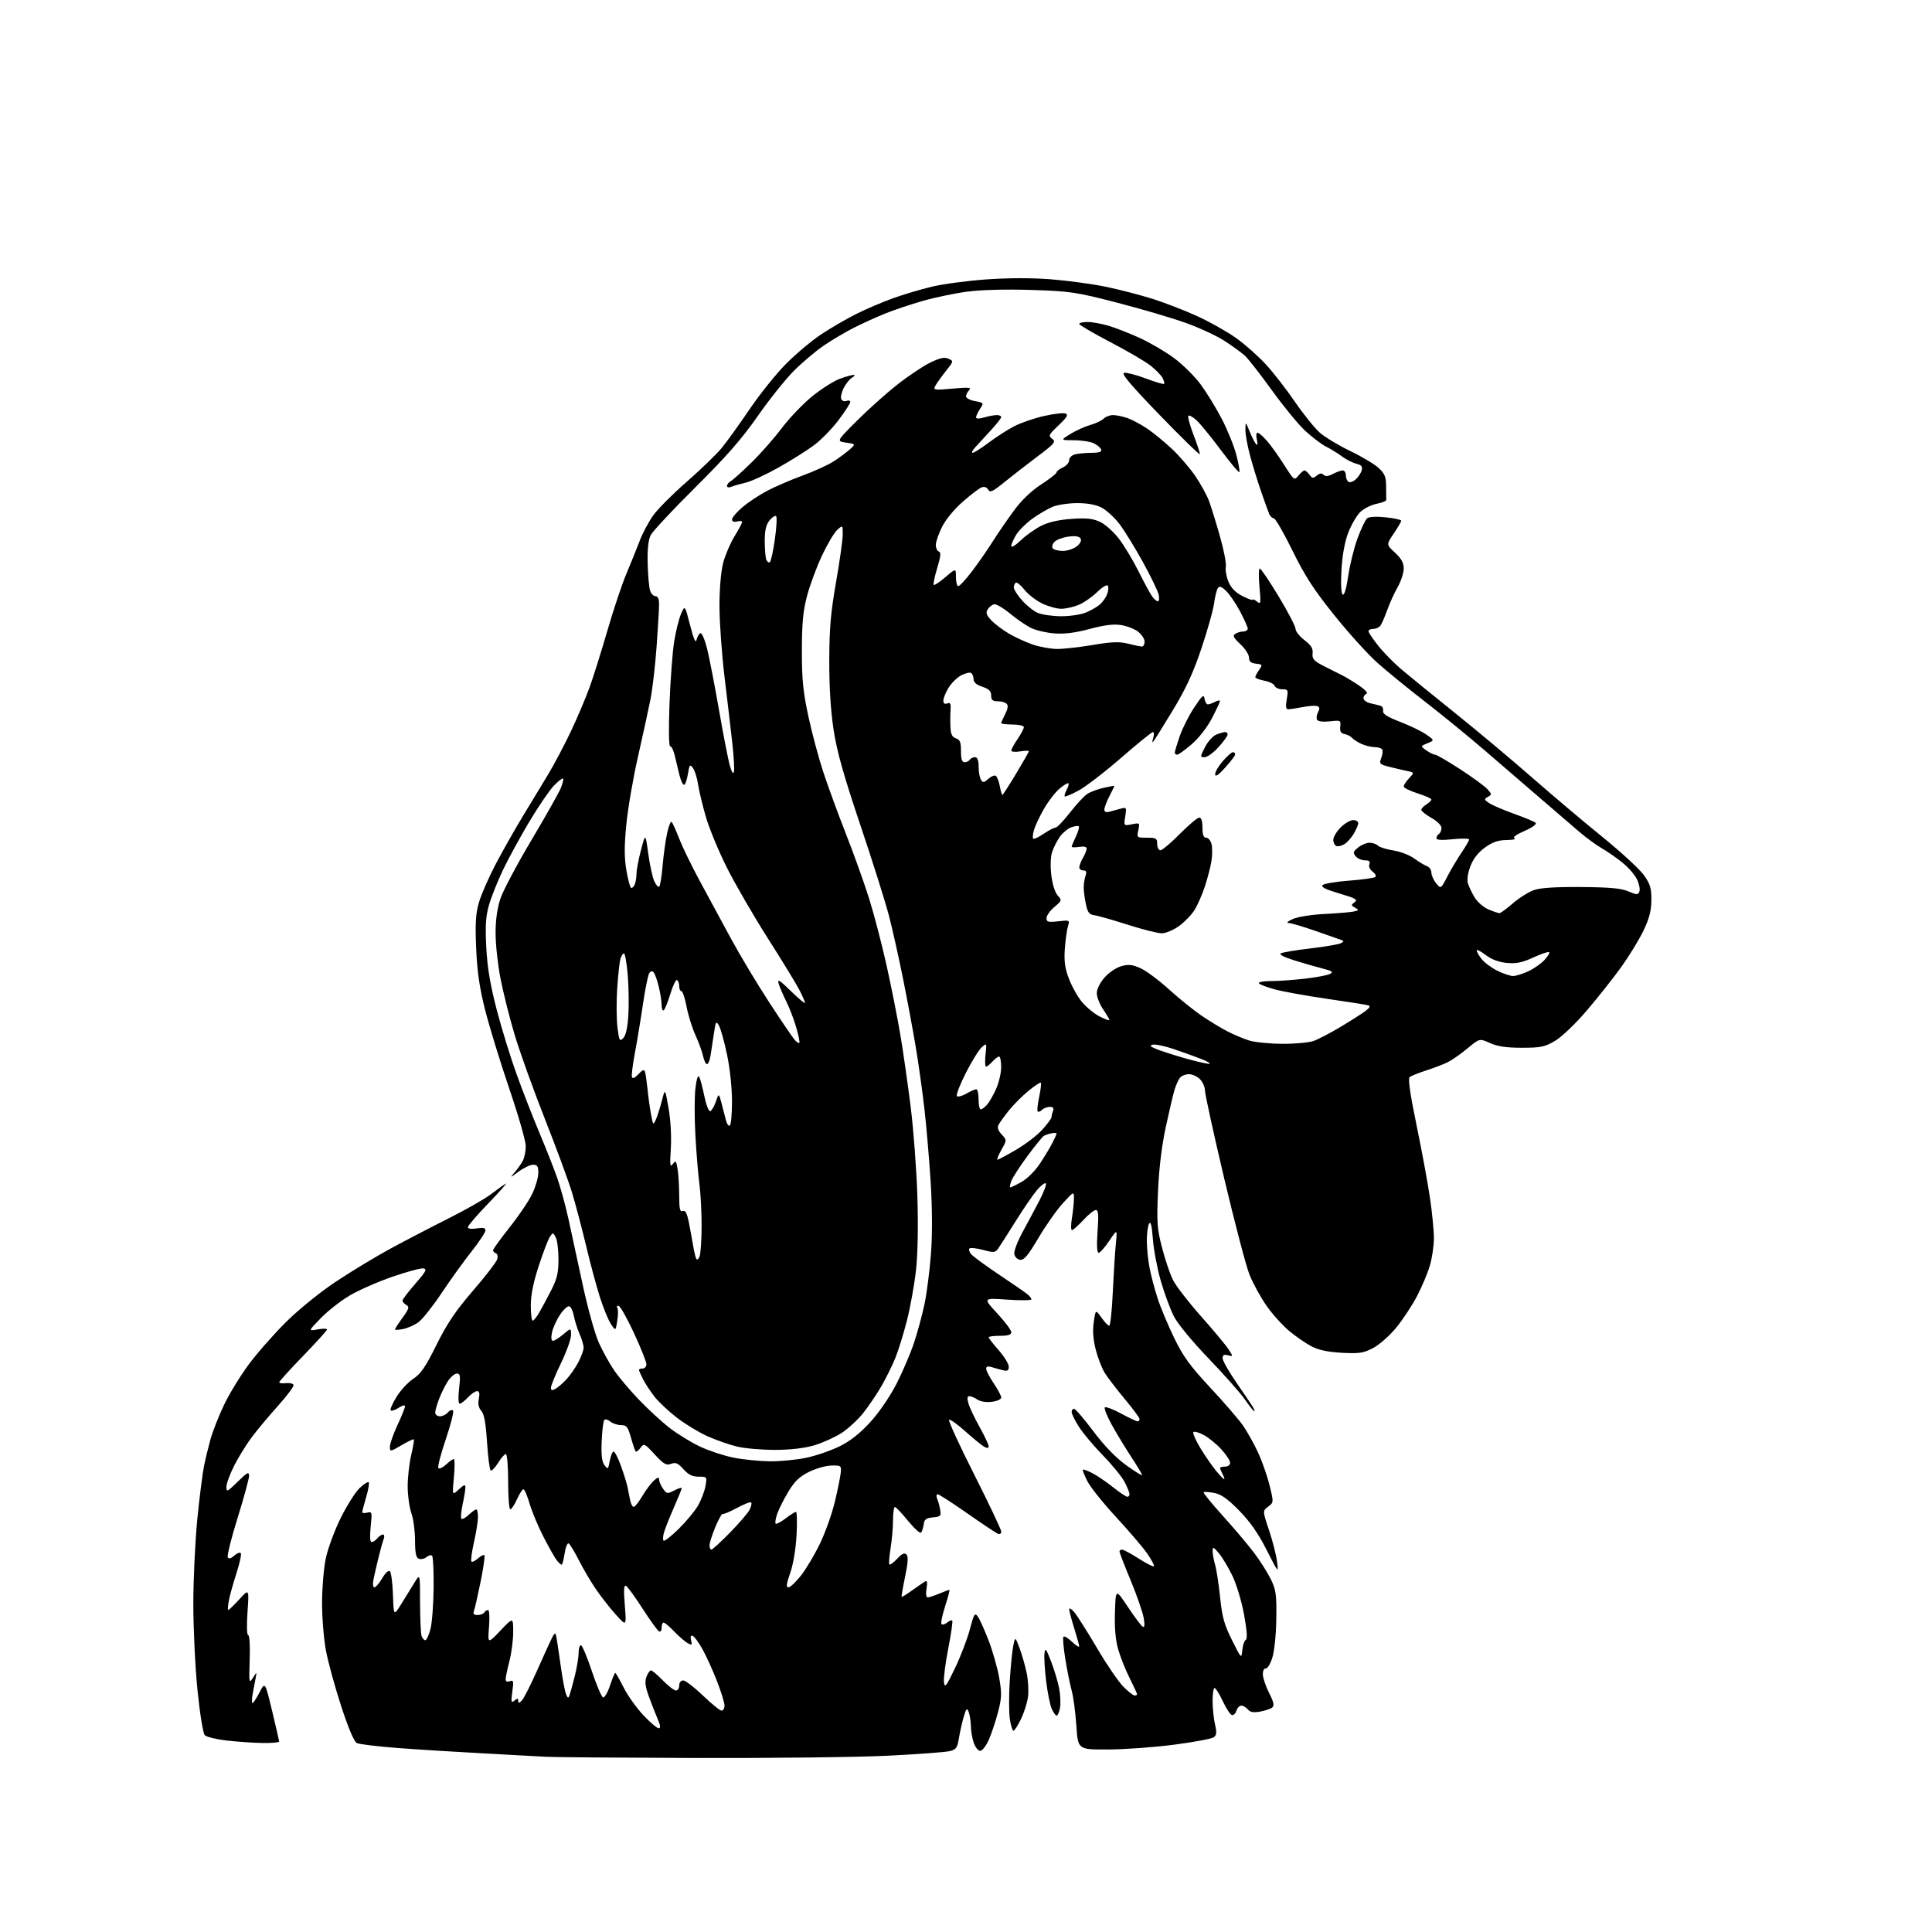 <?xml version="1.0" encoding="UTF-8" standalone="no"?>
<svg 
  version="1.1" 
  xmlns="http://www.w3.org/2000/svg" 
  xmlns:xlink="http://www.w3.org/1999/xlink" 
  xmlns:svg="http://www.w3.org/2000/svg"
  xmlns:rdf="http://www.w3.org/1999/02/22-rdf-syntax-ns#"
  xmlns:cc="http://creativecommons.org/ns#"
  xmlns:dc="http://purl.org/dc/elements/1.1/"
  viewBox="0 0 768 768"
  width="768"
  height="768"
>
<style>svg {background-color: white; }</style>"
<path stroke="none" fill="black" fill-rule="evenodd" d="M276.50,698.83C246.25,698.73 219.47,698.52 217.00,698.35C214.53,698.19 203.50,697.59 192.50,697.01C181.50,696.43 165.97,695.46 158.00,694.85C150.03,694.25 142.74,693.35 141.80,692.87C140.75,692.32 138.39,686.73 135.63,678.24C133.16,670.68 130.44,660.74 129.57,656.14C128.71,651.54 128.01,642.99 128.02,637.14C128.03,631.29 128.69,623.35 129.50,619.50C130.30,615.65 132.96,608.45 135.40,603.50C137.85,598.55 141.23,593.18 142.91,591.57C144.60,589.96 146.24,588.91 146.56,589.22C146.88,589.54 146.43,592.18 145.57,595.08C144.71,597.99 144.00,600.69 144.00,601.09C144.00,601.49 144.90,601.58 146.00,601.29C147.88,600.80 147.96,601.12 147.35,606.88C146.95,610.79 147.08,613.00 147.74,613.00C148.30,613.00 149.32,612.33 150.00,611.50C150.68,610.67 151.69,610.00 152.23,610.00C152.77,610.00 152.91,610.79 152.53,611.75C152.16,612.71 151.24,615.98 150.50,619.00C149.75,622.02 148.85,625.96 148.49,627.75C148.11,629.65 148.25,631.00 148.82,631.00C149.36,631.00 150.77,629.36 151.95,627.35C153.23,625.18 154.47,624.07 155.01,624.61C155.51,625.11 156.04,629.33 156.21,633.99C156.50,642.47 156.50,642.47 159.59,637.49C161.29,634.74 163.65,630.92 164.83,629.00C166.97,625.50 166.97,625.50 166.98,637.17C166.99,643.59 167.27,649.55 167.61,650.42C167.94,651.29 168.60,652.00 169.07,652.00C169.54,652.00 170.44,650.09 171.08,647.75C171.72,645.41 172.30,638.03 172.37,631.33C172.44,624.64 172.17,618.84 171.77,618.44C171.37,618.04 170.37,618.28 169.54,618.97C168.71,619.66 167.34,619.96 166.51,619.64C165.37,619.20 165.00,617.40 164.98,612.28C164.98,608.55 164.32,603.70 163.53,601.50C162.74,599.30 162.08,594.58 162.06,591.00C162.04,587.42 162.67,581.80 163.44,578.51C164.22,575.21 164.69,572.36 164.50,572.17C164.31,571.98 162.10,573.03 159.58,574.51C155.07,577.15 155.00,577.16 155.00,575.05C155.00,573.88 156.35,570.03 158.00,566.50C159.65,562.97 161.00,559.60 161.00,559.02C161.00,558.42 159.89,558.68 158.47,559.61C157.08,560.52 155.66,560.99 155.32,560.65C154.97,560.31 156.02,557.88 157.63,555.26C159.25,552.64 162.25,549.41 164.31,548.07C167.27,546.14 169.18,543.34 173.53,534.57C177.74,526.08 181.11,521.08 187.98,513.12C192.91,507.42 197.24,501.81 197.61,500.67C197.99,499.45 197.79,498.43 197.13,498.21C196.51,498.00 196.00,497.46 196.00,497.00C196.00,496.55 198.98,492.42 202.62,487.84C206.26,483.25 210.31,477.25 211.61,474.50C212.91,471.75 213.98,468.04 213.99,466.25C214.00,463.63 213.60,463.00 211.93,463.00C210.80,463.00 208.21,464.22 206.18,465.71C202.62,468.34 202.57,468.35 204.63,465.96C205.79,464.61 207.26,462.52 207.88,461.32C208.49,460.11 209.00,457.52 209.00,455.56C209.00,453.59 206.05,443.33 202.44,432.74C198.84,422.16 194.52,408.10 192.85,401.50C190.60,392.60 189.68,386.26 189.28,376.94C188.86,366.99 189.09,363.19 190.40,358.68C191.32,355.54 194.32,348.70 197.07,343.46C199.83,338.23 204.60,329.80 207.67,324.72C210.75,319.65 215.31,312.12 217.80,308.00C220.28,303.88 224.45,296.00 227.04,290.50C229.64,285.00 232.97,277.12 234.45,273.00C235.93,268.88 239.10,258.75 241.50,250.50C243.89,242.25 247.28,232.12 249.03,228.00C250.77,223.88 253.14,218.03 254.28,215.00C255.42,211.97 257.86,207.40 259.70,204.83C261.54,202.27 267.53,196.27 273.00,191.50C278.48,186.73 284.69,180.73 286.81,178.16C288.92,175.60 293.94,168.64 297.95,162.71C301.97,156.78 308.48,148.65 312.44,144.66C316.39,140.67 322.75,135.34 326.56,132.82C330.38,130.30 336.65,126.66 340.50,124.74C344.35,122.82 350.88,120.04 355.00,118.55C359.12,117.07 366.11,114.99 370.52,113.94C374.94,112.89 384.63,111.60 392.08,111.07C400.49,110.46 410.12,110.44 417.55,111.01C424.12,111.52 434.00,112.85 439.50,113.98C445.00,115.11 453.57,117.33 458.54,118.92C463.51,120.52 471.54,123.65 476.38,125.89C481.22,128.13 487.99,131.96 491.41,134.40C494.84,136.84 500.08,141.49 503.07,144.71C506.06,147.94 511.29,154.66 514.71,159.65C518.13,164.64 522.60,170.20 524.65,172.00C526.71,173.80 532.15,177.08 536.75,179.29C541.35,181.50 546.44,184.54 548.06,186.05C550.49,188.33 551.00,189.60 551.00,193.40C551.00,195.93 551.02,198.34 551.05,198.75C551.08,199.16 549.32,199.86 547.15,200.29C544.97,200.72 542.04,202.23 540.63,203.64C539.22,205.05 537.10,208.75 535.91,211.85C534.54,215.46 533.58,220.79 533.25,226.61C532.94,232.26 533.13,235.96 533.76,236.35C534.38,236.74 535.23,233.84 535.96,228.84C536.62,224.36 538.29,217.64 539.68,213.89C541.07,210.14 542.77,206.61 543.45,206.04C544.22,205.40 547.10,205.25 550.85,205.64C554.23,206.00 557.00,206.60 557.00,206.99C557.00,207.38 555.66,209.68 554.03,212.10C551.06,216.50 551.06,216.50 554.53,219.70C557.07,222.04 558.00,223.74 558.00,226.02C558.00,227.74 556.93,231.02 555.62,233.32C554.31,235.62 552.43,239.75 551.45,242.50C550.46,245.25 549.23,248.06 548.71,248.75C548.18,249.44 546.91,250.00 545.88,250.00C544.84,250.00 544.00,250.41 544.00,250.91C544.00,251.41 545.73,254.00 547.84,256.66C549.94,259.32 554.11,263.56 557.09,266.09C560.06,268.61 569.70,276.45 578.50,283.51C587.30,290.57 601.02,302.07 609.00,309.06C616.98,316.05 629.58,326.69 637.00,332.71C644.42,338.73 651.85,345.57 653.50,347.91C656.00,351.46 656.49,353.11 656.45,357.84C656.42,362.06 655.61,365.15 653.28,370.00C651.56,373.57 647.58,380.07 644.45,384.44C641.32,388.80 635.16,396.57 630.77,401.70C626.23,407.02 620.79,412.21 618.14,413.77C614.07,416.17 612.46,416.50 604.97,416.50C598.80,416.50 595.31,415.99 592.30,414.63C588.14,412.76 588.14,412.76 583.32,416.77C580.67,418.97 577.15,421.44 575.50,422.25C573.85,423.06 570.02,424.52 567.00,425.50C563.98,426.47 561.01,427.65 560.41,428.12C559.65,428.72 560.44,434.39 563.09,447.24C565.17,457.28 567.57,470.28 568.43,476.13C569.29,481.97 570.00,489.20 570.00,492.20C570.00,495.19 569.28,500.08 568.40,503.07C567.53,506.06 565.25,511.48 563.35,515.12C561.45,518.75 557.78,524.35 555.20,527.54C552.61,530.75 548.48,534.44 546.00,535.76C542.06,537.87 540.50,538.12 533.50,537.76C528.00,537.47 524.24,536.69 521.47,535.26C519.25,534.12 515.24,531.37 512.56,529.15C509.88,526.93 505.77,522.37 503.42,519.00C501.08,515.64 498.05,510.10 496.69,506.69C495.33,503.29 490.80,486.01 486.61,468.30C482.42,450.59 479.00,434.95 479.00,433.55C479.00,432.15 478.10,430.10 477.00,429.00C475.90,427.90 473.93,427.00 472.62,427.00C471.31,427.00 469.72,427.63 469.08,428.40C468.44,429.17 467.46,431.31 466.91,433.15C466.35,434.99 464.78,441.68 463.42,448.00C461.82,455.43 460.72,464.45 460.33,473.50C459.79,485.92 459.97,488.46 461.93,496.00C463.14,500.68 465.09,506.44 466.27,508.80C467.44,511.17 472.49,517.69 477.47,523.30C482.46,528.91 487.37,534.80 488.39,536.40C490.23,539.28 490.23,539.29 488.12,538.74C486.56,538.33 486.00,538.65 486.00,539.92C486.00,540.87 488.46,545.22 491.47,549.58C494.49,553.93 497.43,558.29 498.01,559.25C498.59,560.21 498.85,561.00 498.58,561.00C498.32,561.00 496.67,558.93 494.93,556.40C493.19,553.87 486.69,546.52 480.49,540.07C473.91,533.24 468.13,526.21 466.62,523.23C465.19,520.42 462.87,514.15 461.47,509.31C460.06,504.46 458.63,496.97 458.30,492.65C457.87,487.14 457.42,485.29 456.77,486.44C456.27,487.34 455.87,490.42 455.88,493.29C455.90,496.15 456.38,500.98 456.97,504.00C457.55,507.02 458.97,512.42 460.13,516.00C461.28,519.58 464.23,526.64 466.68,531.70C470.30,539.20 472.98,542.88 481.18,551.70C486.72,557.64 492.57,564.42 494.18,566.77C495.80,569.12 498.44,573.85 500.04,577.27C501.64,580.70 503.72,586.59 504.65,590.37C506.34,597.23 506.34,597.23 504.11,598.92C501.88,600.60 501.88,600.60 504.46,608.27C505.87,612.49 507.31,618.09 507.64,620.72C508.25,625.45 508.21,625.41 503.52,616.15C500.21,609.60 496.93,604.91 492.59,600.48C487.96,595.76 485.45,593.99 482.65,593.46C480.59,593.08 478.71,592.96 478.47,593.20C478.22,593.44 481.65,597.66 486.09,602.57C490.53,607.48 496.10,614.06 498.46,617.19C500.83,620.33 503.83,625.05 505.13,627.69C507.23,631.95 507.48,633.77 507.35,643.50C507.26,649.86 506.59,656.40 505.76,659.00C504.97,661.48 503.80,663.39 503.16,663.25C502.52,663.11 502.00,664.13 502.00,665.53C502.00,666.93 503.11,670.26 504.47,672.94C506.36,676.66 506.65,678.03 505.72,678.77C505.05,679.30 502.87,680.03 500.89,680.39C498.27,680.86 496.93,680.62 496.02,679.52C495.32,678.68 494.17,678.00 493.44,678.00C492.72,678.00 491.84,678.92 491.48,680.06C491.12,681.19 490.31,681.95 489.67,681.76C489.02,681.57 487.40,679.07 486.06,676.21C484.72,673.34 483.25,671.00 482.81,671.00C482.36,671.00 482.01,673.36 482.02,676.25C482.04,679.14 482.47,683.30 482.99,685.50C483.73,688.63 483.63,689.73 482.51,690.58C481.72,691.18 474.65,692.51 466.79,693.53C458.93,694.56 447.10,695.42 440.50,695.45C428.50,695.50 428.50,695.50 427.87,686.00C427.52,680.77 426.68,674.48 426.00,672.00C425.33,669.52 424.19,663.90 423.48,659.50C422.77,655.10 422.43,651.13 422.71,650.67C422.99,650.21 424.52,651.08 426.11,652.61C427.70,654.13 428.99,654.95 428.99,654.44C428.98,653.92 428.08,650.65 426.99,647.16C425.89,643.67 425.01,640.30 425.03,639.66C425.05,639.02 426.00,639.62 427.13,640.98C428.27,642.35 432.33,648.77 436.15,655.25C439.96,661.72 444.66,668.59 446.58,670.51C448.50,672.43 450.50,674.00 451.03,674.00C451.56,674.00 452.00,673.76 452.00,673.47C452.00,673.18 450.69,670.34 449.09,667.17C447.48,663.99 445.44,658.88 444.55,655.81C443.43,651.96 443.01,647.30 443.21,640.86C443.50,631.50 443.50,631.50 448.31,638.73C450.96,642.71 453.62,646.26 454.22,646.63C454.97,647.10 455.11,646.07 454.66,643.29C454.31,641.08 451.99,634.37 449.52,628.39C447.04,622.40 445.01,617.16 445.01,616.75C445.00,616.34 445.47,616.00 446.05,616.00C446.62,616.00 449.60,617.60 452.66,619.56C455.72,621.51 458.44,622.90 458.71,622.63C458.97,622.36 457.81,620.13 456.12,617.67C454.42,615.21 448.85,608.68 443.74,603.15C438.62,597.63 433.46,591.18 432.27,588.84C431.07,586.49 430.26,584.41 430.46,584.21C430.65,584.01 432.32,584.62 434.16,585.56C436.00,586.50 439.70,589.01 442.38,591.14C445.06,593.26 447.65,595.00 448.13,595.00C448.61,595.00 449.00,594.53 449.00,593.96C449.00,593.39 448.15,591.25 447.10,589.20C446.06,587.16 442.19,582.39 438.50,578.61C434.80,574.83 430.48,569.68 428.89,567.17C427.30,564.66 426.00,562.02 426.00,561.30C426.00,560.59 426.43,560.00 426.95,560.00C427.47,560.00 430.92,564.02 434.62,568.94C439.01,574.77 443.54,579.47 447.67,582.44C451.15,584.94 454.00,586.70 454.00,586.36C454.00,586.01 452.05,582.75 449.66,579.11C447.28,575.48 443.79,569.72 441.92,566.33C440.05,562.93 438.82,559.84 439.20,559.47C439.57,559.09 442.46,560.18 445.62,561.89C448.77,563.60 451.73,565.00 452.18,565.00C452.63,565.00 453.00,564.59 453.00,564.09C453.00,563.59 450.34,560.00 447.10,556.12C443.85,552.23 440.26,547.54 439.12,545.69C437.98,543.85 436.37,539.67 435.55,536.42C434.54,532.43 434.29,528.87 434.79,525.51C435.52,520.52 435.52,520.52 437.83,523.76C439.10,525.54 440.50,527.00 440.94,527.00C441.38,527.00 442.01,521.04 442.35,513.75C442.69,506.46 443.23,497.80 443.56,494.50C444.15,488.50 444.15,488.50 440.95,493.25C439.20,495.86 437.30,498.00 436.73,498.00C436.06,498.00 435.91,495.05 436.30,489.50C436.77,482.91 436.61,481.00 435.61,481.00C434.90,481.00 432.66,482.80 430.62,485.00C428.58,487.20 426.56,489.00 426.12,489.00C425.68,489.00 425.67,486.86 426.10,484.25C426.53,481.64 426.89,478.15 426.90,476.50C426.92,473.50 426.92,473.50 422.55,478.25C420.14,480.87 415.77,487.07 412.84,492.03C408.65,499.11 407.07,501.00 405.50,500.78C404.36,500.62 403.37,499.61 403.20,498.43C403.04,497.29 404.48,493.46 406.41,489.93C408.34,486.39 411.37,480.70 413.16,477.28C414.94,473.86 416.10,470.77 415.74,470.41C415.38,470.04 413.83,471.21 412.29,472.99C410.76,474.77 406.93,480.34 403.79,485.36C400.65,490.39 397.50,495.32 396.79,496.32C395.62,497.96 395.05,498.01 390.78,496.87C388.19,496.17 385.76,495.91 385.39,496.28C385.02,496.65 385.31,497.67 386.04,498.55C386.77,499.43 391.67,503.03 396.93,506.55C402.20,510.07 407.29,513.58 408.25,514.34C409.21,515.10 410.00,516.07 410.00,516.51C410.00,516.94 405.66,516.99 400.36,516.62C390.73,515.94 390.73,515.94 396.36,522.03C399.46,525.37 402.00,528.76 402.00,529.56C402.00,530.60 400.75,531.00 397.50,531.00C395.02,531.00 393.00,531.27 393.00,531.60C393.00,531.92 394.80,534.24 397.00,536.74C399.20,539.24 401.00,542.17 401.00,543.26C401.00,544.80 400.50,545.12 398.75,544.70C397.51,544.40 395.49,543.85 394.25,543.46C392.67,542.97 392.01,543.17 392.02,544.13C392.03,544.89 393.38,547.48 395.02,549.90C396.66,552.32 398.00,554.86 398.00,555.54C398.00,556.23 396.32,556.99 394.25,557.24C392.02,557.51 389.70,557.15 388.53,556.35C387.44,555.61 386.01,555.00 385.35,555.00C384.49,555.00 384.38,555.84 384.98,557.92C385.44,559.53 387.43,563.74 389.41,567.27C391.38,570.80 393.00,574.23 393.00,574.88C393.00,575.71 392.47,575.78 391.25,575.11C390.29,574.58 386.89,571.81 383.70,568.96C380.52,566.10 377.62,564.05 377.26,564.41C376.90,564.76 381.43,574.60 387.33,586.28C393.22,597.95 398.03,608.11 398.02,608.86C398.01,609.60 397.43,609.99 396.73,609.73C396.03,609.46 390.56,605.81 384.57,601.62C378.59,597.43 373.26,594.00 372.74,594.00C372.21,594.00 372.12,594.79 372.53,595.75C372.95,596.71 373.49,598.71 373.74,600.18C374.16,602.60 373.88,602.89 370.85,603.18C368.14,603.44 367.44,603.98 367.17,606.00C366.98,607.38 366.51,608.84 366.12,609.25C365.73,609.66 363.40,607.54 360.95,604.55C358.50,601.55 356.16,599.08 355.75,599.05C355.34,599.02 355.00,601.36 354.99,604.25C354.99,607.14 354.55,612.17 354.02,615.44C353.48,618.70 353.27,621.61 353.56,621.89C353.84,622.17 355.23,621.15 356.65,619.62C358.52,617.61 359.54,617.14 360.32,617.92C361.11,618.71 360.96,621.17 359.79,626.76C358.90,631.02 358.29,634.62 358.43,634.76C358.57,634.90 360.44,633.75 362.59,632.20C364.74,630.66 367.04,629.07 367.69,628.67C368.56,628.15 368.73,628.91 368.31,631.48C367.97,633.56 368.15,635.00 368.75,635.00C369.30,635.00 371.37,634.33 373.35,633.50C375.32,632.67 377.13,632.00 377.38,632.00C377.62,632.00 376.87,634.91 375.71,638.47C374.56,642.03 373.91,645.25 374.28,645.61C374.65,645.98 375.65,645.71 376.50,645.00C377.35,644.29 378.27,643.93 378.53,644.20C378.80,644.47 378.09,649.47 376.94,655.33C375.80,661.18 375.03,667.21 375.24,668.73C375.57,671.13 376.17,670.35 379.68,663.00C381.92,658.33 384.56,651.41 385.55,647.64C387.16,641.52 387.50,640.97 388.68,642.58C389.41,643.57 391.35,647.88 393.00,652.15C394.64,656.42 396.54,663.11 397.21,667.02C398.27,673.18 398.20,675.01 396.71,680.67C395.77,684.27 394.12,689.19 393.06,691.61C391.99,694.02 390.46,696.00 389.65,696.00C388.85,696.00 387.70,694.58 387.10,692.85C386.49,691.12 385.97,688.08 385.93,686.10C385.89,684.12 385.50,681.60 385.06,680.50C384.38,678.79 384.09,679.08 383.09,682.50C382.44,684.70 381.58,688.50 381.19,690.94C380.56,694.80 380.07,695.48 377.48,696.11C375.84,696.51 364.82,697.33 353.00,697.92C341.17,698.51 306.75,698.92 276.50,698.83zM104.25,692.87C100.54,692.80 94.14,692.35 90.04,691.88C85.94,691.40 82.05,690.45 81.39,689.76C80.73,689.06 79.44,681.13 78.52,672.00C77.59,662.92 76.85,647.40 76.85,637.50C76.86,627.60 77.58,612.39 78.45,603.70C79.33,595.01 80.52,585.56 81.11,582.70C81.70,579.84 82.87,575.02 83.71,572.00C84.55,568.98 86.95,562.90 89.04,558.50C91.12,554.10 95.60,546.79 98.97,542.26C102.35,537.73 109.03,530.15 113.81,525.42C118.76,520.51 127.23,513.66 133.50,509.49C139.55,505.47 149.22,499.61 155.00,496.47C160.78,493.33 171.15,487.93 178.05,484.47C184.96,481.01 192.61,476.66 195.05,474.80C197.50,472.94 200.18,471.02 201.00,470.55C201.82,470.07 198.79,473.53 194.25,478.22C189.71,482.91 186.00,487.23 186.00,487.81C186.00,488.47 187.35,488.66 189.50,488.31C192.09,487.89 192.99,488.10 192.98,489.12C192.97,489.88 190.47,493.65 187.43,497.50C184.38,501.35 179.04,508.77 175.55,514.00C172.07,519.23 167.93,524.44 166.36,525.58C164.79,526.73 162.04,527.96 160.25,528.31C158.46,528.66 157.00,528.73 157.00,528.47C157.00,528.20 158.36,526.10 160.03,523.80C162.60,520.25 162.83,519.48 161.53,518.76C160.69,518.29 160.00,517.50 160.00,517.01C160.00,516.52 162.29,513.50 165.09,510.31C169.33,505.48 169.87,504.45 168.31,504.21C167.28,504.05 161.72,505.54 155.97,507.53C150.21,509.52 142.57,512.88 139.00,514.99C135.43,517.11 130.25,521.16 127.50,524.00C122.50,529.15 122.50,529.15 126.25,528.46C128.31,528.09 130.00,528.10 130.00,528.49C130.00,528.88 125.72,533.61 120.50,539.00C115.27,544.39 111.00,549.11 111.00,549.47C111.00,549.84 112.20,550.00 113.66,549.82C115.13,549.64 116.48,549.97 116.68,550.55C116.87,551.12 114.12,554.83 110.56,558.78C107.00,562.73 102.31,568.34 100.14,571.23C97.96,574.13 94.79,579.26 93.09,582.62C91.39,585.99 90.00,589.80 90.00,591.08C90.00,593.22 90.38,593.04 94.50,589.00C98.35,585.22 99.00,584.89 99.00,586.69C99.00,587.85 96.95,595.37 94.44,603.41C91.94,611.44 90.18,618.49 90.54,619.07C90.97,619.76 91.87,619.53 93.11,618.40C94.15,617.46 95.32,616.99 95.70,617.36C96.07,617.74 95.32,621.30 94.03,625.27C92.74,629.25 91.36,634.19 90.97,636.25C90.59,638.31 90.48,640.00 90.75,640.00C91.01,640.00 92.99,638.09 95.13,635.75C99.04,631.50 99.04,631.50 98.39,640.75C98.01,646.22 98.12,650.00 98.67,650.00C99.19,650.00 99.45,654.20 99.26,659.75C98.94,668.99 99.01,669.37 100.52,667.00C102.11,664.50 102.11,664.50 101.63,667.00C101.36,668.38 100.83,671.19 100.46,673.25C100.08,675.31 100.04,677.00 100.37,677.00C100.69,677.00 101.95,675.09 103.16,672.75C105.37,668.50 105.37,668.50 108.14,680.00C109.67,686.33 110.93,691.84 110.96,692.25C110.98,692.66 107.96,692.94 104.25,692.87zM402.86,688.00C402.46,688.00 401.81,685.90 401.42,683.33C401.04,680.75 401.03,673.89 401.40,668.08C401.77,662.26 402.41,655.94 402.82,654.04C403.57,650.58 403.57,650.58 405.25,655.04C406.18,657.49 407.46,661.93 408.09,664.90C408.72,667.87 408.97,672.22 408.65,674.56C408.33,676.90 407.06,680.88 405.83,683.41C404.61,685.93 403.27,688.00 402.86,688.00zM261.81,687.00C262.69,687.00 262.58,685.96 261.40,683.25C260.51,681.19 258.93,677.16 257.90,674.30C256.49,670.41 256.26,668.44 256.98,666.55C257.51,665.15 258.32,664.00 258.77,664.00C259.22,664.00 261.35,665.80 263.50,668.00C265.65,670.20 267.99,672.00 268.70,672.00C269.42,672.00 270.00,671.10 270.00,670.00C270.00,668.84 270.67,668.00 271.59,668.00C272.46,668.00 275.98,670.70 279.42,674.00C282.86,677.30 286.19,680.00 286.83,680.00C287.48,680.00 288.00,679.09 288.00,677.97C288.00,676.85 286.64,672.46 284.99,668.22C283.33,663.97 280.74,658.28 279.24,655.57C277.73,652.86 275.97,650.47 275.33,650.26C274.57,650.02 274.36,650.65 274.72,652.06C275.22,653.94 275.04,654.09 273.40,653.20C272.35,652.63 269.95,650.55 268.05,648.58C266.16,646.61 264.25,645.00 263.80,645.00C263.36,645.00 263.00,645.93 263.00,647.06C263.00,648.30 262.56,648.85 261.90,648.44C261.29,648.06 258.39,644.03 255.45,639.47C252.51,634.91 249.57,630.85 248.91,630.45C248.00,629.88 247.87,631.71 248.37,638.10C249.03,646.50 249.03,646.50 244.95,642.00C242.70,639.52 239.16,635.02 237.07,632.00C234.98,628.98 231.87,623.72 230.16,620.32C228.45,616.93 226.61,613.88 226.09,613.55C225.56,613.23 224.82,615.00 224.45,617.48C224.08,619.97 223.54,622.00 223.25,622.00C222.96,622.00 222.10,621.21 221.33,620.25C220.57,619.29 218.20,615.10 216.05,610.93C213.91,606.77 211.42,600.81 210.51,597.68C209.60,594.56 208.51,592.00 208.08,592.00C207.65,592.00 206.49,593.80 205.50,596.00C204.51,598.20 203.31,600.00 202.85,600.00C202.38,600.00 202.00,595.05 202.00,589.00C202.00,582.95 201.59,578.00 201.08,578.00C200.58,578.00 199.19,579.58 198.00,581.51C196.80,583.43 195.48,584.80 195.06,584.54C194.64,584.28 193.99,579.23 193.60,573.31C193.11,565.67 192.45,562.05 191.32,560.81C190.25,559.62 189.93,558.08 190.34,556.03C190.77,553.90 190.56,553.00 189.65,553.00C188.93,553.00 187.29,554.12 186.00,555.50C184.71,556.88 183.24,558.00 182.73,558.00C182.19,558.00 182.09,555.51 182.50,552.00C183.08,546.98 182.95,546.00 181.67,546.00C180.82,546.00 179.28,547.24 178.23,548.75C177.19,550.26 175.58,553.42 174.67,555.77C173.75,558.12 173.00,560.71 173.00,561.52C173.00,562.33 173.84,563.00 174.88,563.00C175.91,563.00 177.33,562.31 178.04,561.46C178.74,560.61 179.66,560.27 180.08,560.71C180.49,561.14 179.19,566.31 177.19,572.18C175.18,578.06 173.87,583.20 174.27,583.61C174.68,584.01 176.05,583.36 177.32,582.17C178.59,580.98 179.96,580.00 180.38,580.00C180.79,580.00 180.81,583.26 180.43,587.25C179.74,594.50 179.74,594.50 182.37,592.08C184.47,590.14 185.00,589.98 185.00,591.28C185.00,592.17 184.51,595.20 183.90,598.02C183.30,600.83 183.08,603.41 183.41,603.74C183.74,604.07 185.05,603.36 186.32,602.17C187.59,600.98 188.94,600.00 189.31,600.00C189.69,600.00 190.00,601.37 190.00,603.05C190.00,604.73 189.28,609.26 188.40,613.12C187.53,616.98 187.07,620.41 187.40,620.73C187.72,621.06 188.89,620.50 190.00,619.50C191.11,618.50 192.25,617.92 192.55,618.22C192.85,618.51 192.17,623.28 191.04,628.81C189.91,634.34 188.72,639.57 188.39,640.43C187.96,641.54 188.38,642.00 189.83,642.00C190.96,642.00 192.16,641.55 192.50,641.00C192.84,640.45 193.52,640.00 194.02,640.00C194.52,640.00 194.69,643.01 194.39,646.75C193.86,653.50 193.86,653.50 198.93,648.18C204.00,642.86 204.00,642.86 204.00,648.72C204.00,651.94 203.32,657.17 202.50,660.34C201.68,663.51 201.00,666.74 201.00,667.52C201.00,668.43 201.59,668.71 202.66,668.30C204.11,667.74 204.24,668.25 203.66,672.45C203.09,676.63 203.20,677.08 204.50,676.00C205.71,675.00 206.00,675.02 206.00,676.09C206.00,677.15 206.30,677.12 207.45,675.96C208.24,675.16 211.08,669.55 213.75,663.50C216.42,657.45 219.11,651.61 219.72,650.53C220.72,648.74 220.88,648.88 221.39,652.03C221.70,653.94 222.46,659.06 223.07,663.42C223.69,667.77 224.55,672.27 224.99,673.42C225.63,675.05 225.92,675.18 226.36,674.00C226.66,673.17 227.61,669.74 228.46,666.36C229.31,662.98 230.00,658.81 230.00,657.11C230.00,655.40 230.41,654.00 230.92,654.00C231.42,654.00 233.36,658.58 235.23,664.19C237.10,669.79 239.12,674.54 239.72,674.74C240.31,674.94 241.56,672.83 242.48,670.05C243.41,667.27 244.34,665.00 244.57,665.00C244.79,665.00 246.29,667.60 247.89,670.79C249.50,673.97 253.02,678.92 255.71,681.79C258.40,684.65 261.15,687.00 261.81,687.00zM420.04,682.00C419.64,682.00 418.77,680.80 418.10,679.33C417.43,677.86 416.43,672.93 415.87,668.37C415.31,663.81 415.01,658.83 415.19,657.29C415.48,654.85 415.82,655.25 417.83,660.47C419.10,663.75 420.54,668.59 421.04,671.22C421.54,673.85 421.68,677.35 421.35,679.00C421.02,680.65 420.43,682.00 420.04,682.00zM493.83,656.01C494.01,654.09 494.63,652.23 495.21,651.87C495.91,651.43 495.70,648.22 494.54,641.86C493.60,636.71 491.54,629.80 489.95,626.50C488.36,623.20 485.94,619.15 484.57,617.50C482.39,614.88 482.07,614.75 482.04,616.51C482.02,617.61 482.46,620.09 483.02,622.01C483.58,623.93 484.48,629.77 485.02,635.00C485.82,642.80 486.66,645.84 489.75,652.00C493.45,659.40 493.50,659.46 493.83,656.01zM313.42,631.00C314.14,631.00 316.40,628.86 318.45,626.25C320.49,623.64 323.89,617.90 326.00,613.50C328.11,609.10 330.75,601.67 331.86,597.00C332.98,592.33 334.03,587.15 334.20,585.50C334.49,582.61 334.36,582.50 330.50,582.57C328.30,582.61 324.27,583.76 321.54,585.12C317.74,587.02 315.82,588.88 313.33,593.05C311.54,596.05 309.56,599.99 308.94,601.82C308.31,603.64 308.04,605.37 308.33,605.67C308.63,605.96 310.40,605.03 312.28,603.60C314.15,602.17 316.01,601.00 316.41,601.00C316.81,601.00 316.91,605.16 316.64,610.25C316.34,615.76 315.33,621.83 314.13,625.25C312.59,629.64 312.42,631.00 313.42,631.00zM282.78,616.00C283.20,616.00 286.53,612.96 290.16,609.25C293.80,605.54 297.31,601.45 297.97,600.16C298.63,598.88 298.90,597.57 298.59,597.25C298.27,596.94 295.77,597.90 293.03,599.39C290.29,600.88 287.73,601.96 287.34,601.80C286.94,601.63 285.60,603.98 284.36,607.00C283.11,610.02 282.07,613.29 282.05,614.25C282.02,615.21 282.35,616.00 282.78,616.00zM269.77,607.78C272.73,604.87 276.19,600.70 277.46,598.50C278.74,596.30 280.07,592.81 280.43,590.75C281.09,587.03 281.07,587.00 277.71,587.00C275.22,587.00 273.63,586.22 271.68,584.03C269.53,581.61 268.60,581.21 266.77,581.90C264.85,582.62 263.85,582.05 260.27,578.17C256.19,573.75 255.98,573.65 254.60,575.54C253.81,576.61 252.95,577.27 252.69,577.00C252.44,576.72 251.59,574.25 250.82,571.50C249.61,567.18 249.07,566.50 246.87,566.50C245.47,566.50 243.56,565.87 242.64,565.11C241.71,564.34 240.63,564.04 240.23,564.44C239.83,564.83 239.36,568.61 239.18,572.83C238.94,578.35 239.25,581.04 240.28,582.42C241.63,584.22 241.76,584.11 242.40,580.67C242.78,578.65 243.47,577.00 243.92,577.00C244.38,577.00 245.70,579.59 246.85,582.75C248.00,585.91 249.18,589.74 249.47,591.25C249.76,592.76 250.23,595.12 250.52,596.50C250.80,597.88 251.44,599.00 251.92,599.00C252.41,599.00 253.93,597.09 255.30,594.75C256.67,592.41 258.74,589.64 259.90,588.59C261.50,587.14 262.00,587.03 262.00,588.12C262.00,588.91 262.70,590.55 263.55,591.77C265.02,593.87 265.27,593.91 268.05,592.47C269.67,591.63 271.00,591.22 271.00,591.56C271.00,591.89 269.59,595.38 267.87,599.30C266.14,603.23 264.38,607.66 263.96,609.15C263.53,610.63 263.45,612.12 263.78,612.45C264.11,612.78 266.81,610.68 269.77,607.78zM486.61,588.00C486.86,588.00 486.60,587.13 486.04,586.07C485.47,585.00 485.00,583.88 485.00,583.57C485.00,583.25 485.90,583.00 487.00,583.00C488.11,583.00 489.00,582.33 489.00,581.50C489.00,580.68 487.45,578.29 485.55,576.19C483.65,574.09 480.52,571.52 478.59,570.48C476.66,569.44 474.77,568.89 474.40,569.27C474.03,569.64 475.25,572.46 477.11,575.54C478.97,578.62 481.77,582.68 483.32,584.57C484.88,586.46 486.35,588.00 486.61,588.00zM306.00,580.89C310.12,580.93 316.65,580.30 320.50,579.49C324.35,578.68 330.29,576.64 333.69,574.97C337.92,572.90 341.79,569.85 345.88,565.39C349.40,561.55 353.72,555.25 356.33,550.17C358.77,545.40 361.93,538.02 363.34,533.77C364.76,529.51 366.64,522.54 367.53,518.27C368.42,514.00 369.56,505.11 370.06,498.53C370.65,490.87 370.61,480.61 369.96,470.03C369.39,460.94 368.26,447.65 367.44,440.50C366.61,433.35 365.03,422.10 363.91,415.50C362.79,408.90 360.54,396.86 358.91,388.73C357.27,380.61 354.81,369.59 353.43,364.23C352.06,358.88 346.92,342.57 342.01,328.00C335.27,307.96 332.67,298.70 331.35,290.00C330.21,282.51 329.61,272.91 329.65,262.50C329.68,249.81 330.24,243.36 332.35,231.36C333.81,223.04 335.00,214.53 335.00,212.46C335.00,208.69 335.00,208.69 332.85,210.60C331.66,211.64 328.95,216.20 326.81,220.72C324.68,225.24 322.00,232.44 320.86,236.72C319.24,242.80 318.78,247.56 318.76,258.50C318.73,269.79 319.22,274.82 321.28,284.50C322.69,291.10 325.40,301.23 327.30,307.00C329.21,312.77 333.25,323.80 336.28,331.50C339.31,339.20 343.41,350.64 345.40,356.92C347.38,363.20 350.56,375.35 352.46,383.92C354.36,392.49 356.82,404.90 357.93,411.50C359.04,418.10 360.87,430.93 362.01,440.00C363.14,449.07 364.34,465.05 364.67,475.50C365.04,487.23 364.83,498.46 364.13,504.84C363.50,510.53 361.89,519.54 360.54,524.86C359.19,530.18 357.07,537.00 355.83,540.02C354.59,543.03 352.11,548.04 350.31,551.14C348.51,554.24 345.28,558.99 343.14,561.71C340.99,564.42 337.05,568.03 334.37,569.74C331.69,571.44 326.80,573.63 323.50,574.59C319.66,575.71 314.08,576.34 308.00,576.35C302.77,576.35 296.02,575.77 293.00,575.04C289.98,574.32 284.69,572.47 281.26,570.94C277.83,569.40 272.36,566.09 269.11,563.58C265.86,561.08 261.86,557.34 260.23,555.27C258.61,553.19 256.54,550.06 255.64,548.30C254.74,546.54 254.00,544.85 254.00,544.55C254.00,544.25 254.68,544.00 255.50,544.00C256.32,544.00 256.98,543.21 256.96,542.25C256.93,541.29 254.73,535.79 252.07,530.04C249.41,524.29 246.67,519.39 245.98,519.16C245.28,518.93 245.02,519.22 245.38,519.81C245.75,520.40 245.75,522.73 245.38,525.00C244.72,529.13 244.72,529.13 242.85,526.31C241.82,524.77 239.86,519.99 238.49,515.71C237.12,511.42 234.64,502.20 232.98,495.21C231.31,488.22 228.79,478.69 227.38,474.04C225.97,469.39 221.07,456.12 216.50,444.54C211.94,432.97 206.54,417.94 204.52,411.15C202.50,404.35 199.98,394.33 198.93,388.86C197.87,383.40 197.00,375.33 197.00,370.93C197.00,365.65 197.66,360.97 198.95,357.15C200.02,353.97 205.56,343.52 211.27,333.93C216.97,324.34 222.23,315.02 222.95,313.22C223.68,311.41 224.07,309.73 223.82,309.48C223.57,309.23 221.94,310.50 220.19,312.30C218.45,314.10 214.08,320.50 210.47,326.53C206.87,332.57 202.16,341.17 200.02,345.65C197.87,350.13 195.36,356.41 194.43,359.60C193.10,364.16 192.86,367.78 193.30,376.45C193.70,384.47 194.83,391.26 197.41,401.23C199.37,408.78 202.98,420.48 205.43,427.23C207.87,433.98 211.96,444.45 214.51,450.50C217.05,456.55 220.19,464.49 221.47,468.14C222.75,471.79 224.74,478.99 225.88,484.14C227.02,489.29 229.59,501.15 231.59,510.50C233.59,519.85 236.49,530.28 238.02,533.69C239.56,537.09 242.29,542.04 244.10,544.69C245.90,547.33 250.33,552.59 253.94,556.36C257.55,560.14 263.08,565.22 266.23,567.66C269.38,570.09 274.85,573.44 278.37,575.09C281.90,576.74 287.87,578.70 291.64,579.45C295.41,580.20 301.88,580.85 306.00,580.89zM220.75,552.12C221.71,551.60 223.69,549.90 225.15,548.34C226.60,546.78 228.74,543.71 229.90,541.51C231.05,539.32 232.00,536.72 232.00,535.73C232.00,534.74 231.27,532.26 230.37,530.22C229.47,528.17 228.46,524.96 228.12,523.08C227.77,521.20 226.96,519.49 226.30,519.27C225.65,519.05 223.97,520.60 222.58,522.70C221.18,524.81 219.75,527.99 219.40,529.77C219.00,531.77 219.15,533.00 219.80,533.00C220.37,533.00 222.23,531.83 223.92,530.41C227.00,527.82 227.00,527.82 227.00,530.71C227.00,532.30 225.20,537.33 223.00,541.88C220.80,546.43 219.00,550.81 219.00,551.61C219.00,552.70 219.45,552.83 220.75,552.12zM211.75,524.99C212.16,524.99 213.34,523.53 214.37,521.74C215.40,519.96 217.54,515.97 219.12,512.88C221.45,508.33 222.00,505.97 222.00,500.56C222.00,496.88 221.51,492.95 220.91,491.84C219.86,489.88 219.78,489.87 218.58,491.65C217.90,492.67 215.91,497.86 214.17,503.18C212.02,509.74 211.00,514.81 211.00,518.93C211.00,522.27 211.34,525.00 211.75,524.99zM278.10,499.43C278.52,498.37 278.88,493.00 278.90,487.50C278.92,482.00 278.52,474.35 278.01,470.50C277.50,466.65 276.78,457.85 276.41,450.94C276.03,444.04 276.05,435.73 276.46,432.49C276.91,428.85 277.48,427.15 277.95,428.05C278.37,428.85 279.29,432.33 280.00,435.79C280.71,439.24 281.75,441.92 282.33,441.72C282.90,441.53 283.90,439.83 284.55,437.94C285.73,434.50 285.73,434.50 286.81,438.50C287.40,440.70 288.19,443.73 288.55,445.24C288.92,446.75 289.62,447.74 290.11,447.43C290.60,447.13 290.99,442.75 290.98,437.69C290.98,432.46 290.13,424.51 289.01,419.24C287.94,414.15 286.50,408.97 285.82,407.74C284.68,405.67 284.52,405.92 283.76,411.00C283.32,414.02 282.71,417.96 282.43,419.75C282.14,421.54 281.52,423.00 281.03,423.00C280.55,423.00 279.85,421.54 279.47,419.75C279.08,417.96 277.73,414.25 276.46,411.50C275.19,408.75 273.61,403.69 272.94,400.25C272.28,396.81 271.35,394.00 270.87,394.00C270.39,394.00 270.00,393.13 270.00,392.06C270.00,390.99 269.62,389.88 269.15,389.59C268.68,389.30 267.48,391.77 266.48,395.08C265.47,398.39 264.28,401.33 263.83,401.61C263.37,401.89 263.00,400.94 263.00,399.50C263.00,398.06 262.49,394.77 261.86,392.19C261.24,389.61 260.32,387.05 259.82,386.51C259.23,385.86 258.61,386.01 258.05,386.91C257.58,387.68 256.45,393.30 255.55,399.40C254.65,405.51 253.21,414.19 252.36,418.70C251.50,423.22 250.98,427.45 251.21,428.12C251.47,428.90 252.38,428.51 253.78,427.01C255.42,425.24 256.05,425.02 256.40,426.09C256.65,426.87 257.10,429.98 257.41,433.00C257.71,436.02 258.34,440.52 258.80,443.00C259.61,447.32 259.68,447.40 260.74,445.00C261.34,443.62 262.41,440.27 263.11,437.54C264.38,432.58 264.38,432.58 265.77,440.54C266.59,445.24 266.95,451.78 266.66,456.50C266.24,463.19 266.37,464.21 267.45,462.74C268.60,461.17 268.80,461.38 269.36,464.74C269.70,466.81 269.98,471.52 269.99,475.22C270.00,480.59 270.28,481.83 271.41,481.39C272.46,481.00 273.10,482.25 273.88,486.18C274.45,489.10 275.23,493.30 275.59,495.50C275.96,497.70 276.51,499.92 276.80,500.43C277.10,500.95 277.69,500.50 278.10,499.43zM401.64,472.00C401.96,472.00 403.99,471.01 406.15,469.79C408.34,468.56 411.55,465.36 413.40,462.54C415.23,459.77 417.47,456.06 418.36,454.30C419.26,452.54 420.00,450.88 420.00,450.61C420.00,450.34 419.10,450.29 418.00,450.50C416.89,450.71 415.51,451.18 414.93,451.54C414.34,451.91 411.42,455.51 408.42,459.56C405.43,463.61 402.55,468.06 402.02,469.46C401.48,470.86 401.31,472.00 401.64,472.00zM396.51,461.00C396.86,461.00 400.19,459.22 403.91,457.05C407.63,454.88 412.32,451.28 414.34,449.05C416.35,446.82 418.00,444.58 418.00,444.08C418.00,443.58 418.27,442.45 418.61,441.58C419.03,440.48 418.64,440.00 417.31,440.00C416.26,440.00 414.87,440.53 414.22,441.18C413.57,441.83 412.79,442.12 412.50,441.83C412.20,441.53 412.46,438.95 413.08,436.08C413.69,433.21 413.99,430.66 413.74,430.40C413.49,430.15 411.23,431.65 408.72,433.72C406.22,435.80 402.73,439.30 400.99,441.50C399.24,443.70 397.42,446.22 396.95,447.11C396.35,448.22 396.72,449.40 398.17,450.95C400.26,453.19 400.26,453.19 398.07,457.10C396.86,459.24 396.16,461.00 396.51,461.00zM389.85,441.00C390.31,441.00 391.41,440.20 392.29,439.23C393.17,438.26 394.80,435.45 395.92,432.98C397.04,430.52 397.97,426.59 397.98,424.25C397.99,421.91 397.62,420.00 397.15,420.00C396.69,420.00 395.50,420.90 394.50,422.00C393.50,423.10 392.37,424.00 391.97,424.00C391.57,424.00 391.48,421.86 391.76,419.25C392.28,414.52 392.27,414.51 390.23,416.33C389.10,417.33 386.26,421.94 383.91,426.56C381.56,431.19 379.98,435.31 380.39,435.72C380.79,436.13 382.49,435.68 384.15,434.73C385.80,433.78 387.58,433.00 388.08,433.00C388.59,433.00 389.00,434.80 389.00,437.00C389.00,439.20 389.38,441.00 389.85,441.00zM480.50,422.87C481.60,422.89 480.25,422.03 477.50,420.95C474.75,419.88 469.69,418.07 466.27,416.92C462.84,415.78 459.24,415.04 458.27,415.27C456.90,415.59 457.17,415.97 459.50,416.95C461.15,417.65 466.10,419.25 470.50,420.52C474.90,421.79 479.40,422.84 480.50,422.87zM317.75,414.58C317.99,414.34 317.43,411.55 316.50,408.37C315.58,405.19 313.80,400.54 312.54,398.04C311.29,395.54 309.93,392.38 309.52,391.00C308.93,388.97 309.85,389.54 314.39,393.97C317.48,396.97 320.00,399.09 320.00,398.68C320.00,398.26 319.04,396.03 317.87,393.71C316.70,391.39 311.05,382.13 305.31,373.12C299.57,364.11 292.21,351.40 288.94,344.88C285.67,338.36 281.92,329.29 280.59,324.72C279.27,320.15 277.87,314.32 277.49,311.75C277.10,309.19 276.19,306.28 275.46,305.30C274.26,303.68 274.06,303.92 273.44,307.75C273.06,310.09 272.37,312.00 271.91,312.00C271.45,312.00 270.65,310.31 270.13,308.25C269.61,306.19 268.77,302.70 268.26,300.50C267.75,298.30 266.92,296.58 266.42,296.67C265.87,296.77 265.76,289.93 266.14,279.67C266.50,270.23 267.33,259.12 268.00,255.00C268.66,250.88 269.90,245.93 270.73,244.00C272.26,240.50 272.26,240.50 274.32,248.50C275.83,254.37 276.53,255.89 276.94,254.19C277.25,252.92 277.95,251.80 278.50,251.69C279.05,251.59 280.23,254.43 281.12,258.00C282.00,261.57 284.14,272.60 285.86,282.50C287.58,292.40 289.52,302.30 290.17,304.50C290.96,307.17 291.49,307.90 291.76,306.69C291.99,305.69 291.68,300.52 291.08,295.19C290.48,289.86 289.10,278.07 288.00,269.00C286.91,259.93 286.01,247.31 286.00,240.96C286.00,234.01 286.59,227.17 287.47,223.77C288.28,220.67 290.31,215.91 291.97,213.20C293.64,210.49 295.00,207.94 295.00,207.52C295.00,207.11 294.10,207.00 293.00,207.29C291.74,207.62 291.00,207.32 291.00,206.48C291.00,205.75 292.82,203.60 295.05,201.69C297.27,199.79 301.66,196.86 304.80,195.19C307.93,193.52 314.31,190.77 318.96,189.07C323.62,187.37 329.24,184.81 331.46,183.36C333.68,181.92 336.55,179.79 337.84,178.62C340.18,176.50 340.18,176.50 336.34,175.95C332.50,175.39 332.50,175.39 340.50,167.39C344.90,162.98 352.08,156.54 356.46,153.08C360.83,149.61 366.77,145.62 369.65,144.21C373.63,142.26 375.39,141.87 377.01,142.59C379.12,143.53 379.10,143.59 375.98,147.52C374.24,149.71 372.37,152.33 371.82,153.34C370.88,155.09 371.25,155.15 378.66,154.48C385.11,153.90 386.28,154.01 385.25,155.09C384.56,155.81 384.00,156.93 384.00,157.59C384.00,158.24 385.61,159.08 387.58,159.45C391.09,160.11 391.13,160.16 389.58,162.52C388.71,163.85 388.00,165.36 388.00,165.90C388.00,166.51 389.18,166.52 391.24,165.93C393.03,165.42 395.28,165.00 396.24,165.00C397.21,165.00 398.00,165.36 398.00,165.79C398.00,166.23 396.15,168.59 393.89,171.04C391.63,173.49 388.85,176.51 387.72,177.75C386.58,178.99 386.10,180.00 386.65,180.00C387.19,180.00 390.08,178.16 393.07,175.92C396.06,173.67 400.65,170.73 403.29,169.38C405.92,168.03 411.21,166.22 415.04,165.36C418.86,164.49 422.70,164.05 423.55,164.38C424.76,164.85 424.15,165.88 420.80,169.07C416.85,172.83 416.65,173.27 418.26,174.45C419.85,175.61 419.26,176.31 412.26,181.57C407.99,184.78 402.07,189.38 399.09,191.80C394.57,195.47 393.54,195.94 392.82,194.64C392.28,193.69 391.28,193.33 390.22,193.73C389.28,194.08 385.90,196.65 382.72,199.44C379.37,202.36 375.89,206.59 374.47,209.45C373.11,212.17 372.00,215.39 372.00,216.61C372.00,217.83 372.55,219.02 373.21,219.24C374.12,219.54 373.95,221.20 372.55,225.83C371.52,229.23 370.90,232.23 371.17,232.50C371.44,232.77 373.53,231.38 375.83,229.42C380.00,225.84 380.00,225.84 380.00,229.42C380.00,231.39 380.42,233.00 380.94,233.00C381.46,233.00 383.86,230.41 386.28,227.25C388.69,224.09 392.37,218.80 394.46,215.50C396.54,212.20 400.40,206.57 403.03,203.00C406.13,198.79 409.97,195.11 413.91,192.56C417.26,190.39 420.00,188.24 420.00,187.79C420.00,187.33 421.12,186.44 422.50,185.82C423.88,185.19 425.00,183.90 425.00,182.96C425.00,182.01 426.01,180.96 427.25,180.63C428.49,180.30 431.45,180.02 433.83,180.01C436.85,180.00 438.04,179.62 437.75,178.75C437.53,178.06 436.25,176.94 434.92,176.26C433.59,175.59 430.02,175.02 427.00,175.01C421.50,174.99 421.50,174.99 425.50,172.51C427.70,171.15 431.26,169.54 433.40,168.94C435.55,168.33 437.94,167.20 438.72,166.42C439.50,165.64 441.17,165.00 442.42,165.00C443.68,165.00 446.23,165.52 448.10,166.16C449.97,166.80 453.52,168.69 456.00,170.36C458.48,172.04 462.92,175.68 465.87,178.45C468.83,181.23 473.02,186.10 475.18,189.27C477.34,192.45 479.80,196.95 480.65,199.27C481.50,201.60 483.44,207.88 484.96,213.23C486.49,218.58 487.53,224.02 487.28,225.31C487.03,226.60 487.51,229.29 488.34,231.27C489.37,233.74 491.14,235.54 493.92,236.96C496.17,238.10 498.00,238.75 498.00,238.40C498.00,238.04 498.75,238.37 499.66,239.13C501.20,240.39 501.27,239.93 500.66,233.25C500.29,229.26 500.35,226.00 500.79,226.00C501.24,226.00 504.61,231.00 508.30,237.11C511.98,243.22 515.00,249.02 515.00,249.99C515.00,250.97 516.59,252.97 518.53,254.45C521.20,256.49 521.99,257.77 521.78,259.74C521.54,261.96 522.24,262.72 526.53,264.92C529.29,266.34 532.49,267.95 533.64,268.50C534.78,269.05 537.70,270.81 540.11,272.42C542.52,274.02 543.93,275.52 543.25,275.75C542.56,275.98 542.00,276.80 542.00,277.56C542.00,278.33 543.24,279.23 544.75,279.56C546.26,279.90 548.08,280.35 548.80,280.57C549.51,280.79 549.96,281.70 549.80,282.59C549.58,283.78 551.44,284.96 556.68,286.99C560.64,288.52 565.30,290.79 567.05,292.04C570.24,294.30 570.24,294.30 567.42,295.46C564.60,296.61 564.60,296.61 567.02,298.30C568.36,299.24 569.92,300.00 570.50,300.00C571.08,300.00 575.59,302.63 580.53,305.84C585.46,309.05 590.32,312.61 591.32,313.75C593.04,315.70 593.05,315.87 591.42,316.79C589.85,317.66 589.91,317.90 592.10,319.32C593.42,320.18 597.88,322.08 602.00,323.55C606.12,325.01 609.92,326.60 610.43,327.08C610.97,327.60 609.15,328.93 605.98,330.33C602.60,331.82 601.14,332.91 602.05,333.27C602.85,333.59 601.43,333.88 598.90,333.92C595.48,333.98 593.26,334.75 590.26,336.93C587.58,338.87 585.65,341.36 584.51,344.33C583.47,347.06 583.08,349.72 583.52,351.15C583.91,352.44 585.12,354.98 586.21,356.78C587.30,358.58 589.78,360.72 591.72,361.53C593.66,362.34 595.61,363.00 596.06,363.00C596.51,363.00 598.91,361.24 601.39,359.09C603.88,356.94 607.62,354.58 609.70,353.84C612.30,352.92 618.25,352.53 628.50,352.61C639.86,352.69 644.42,353.11 647.29,354.33C650.72,355.78 651.15,355.78 651.69,354.38C652.01,353.52 651.58,351.34 650.72,349.54C649.86,347.74 647.21,344.71 644.83,342.81C642.45,340.90 638.77,338.36 636.65,337.15C634.53,335.94 630.48,332.97 627.65,330.54C624.82,328.11 618.00,322.25 612.50,317.51C607.00,312.77 597.10,304.24 590.50,298.56C583.90,292.87 573.10,284.05 566.50,278.94C559.90,273.84 551.42,266.93 547.65,263.58C543.88,260.24 536.12,251.68 530.41,244.56C522.23,234.38 518.69,228.90 513.76,218.85C510.32,211.83 506.99,206.06 506.36,206.04C505.73,206.02 504.89,205.21 504.50,204.25C504.11,203.29 502.69,199.35 501.35,195.50C500.01,191.65 498.03,185.25 496.96,181.27C495.88,177.29 495.03,172.57 495.06,170.77C495.11,167.50 495.11,167.50 496.81,171.67C497.74,173.96 498.90,176.21 499.39,176.67C499.91,177.15 500.00,176.34 499.62,174.75C499.26,173.24 499.37,172.00 499.88,172.00C500.38,172.00 502.08,173.47 503.65,175.27C505.22,177.07 508.30,181.37 510.49,184.83C514.41,191.00 514.51,191.08 516.15,189.06C517.07,187.93 518.15,187.00 518.55,187.00C518.95,187.00 519.84,187.77 520.53,188.71C521.60,190.18 522.02,190.23 523.43,189.05C524.59,188.10 525.40,188.00 526.14,188.74C526.87,189.47 527.99,189.37 529.84,188.40C531.30,187.64 533.06,187.01 533.75,187.01C534.44,187.00 535.00,187.87 535.00,188.94C535.00,190.01 535.48,191.18 536.06,191.54C536.65,191.90 537.95,191.45 538.96,190.53C539.97,189.62 541.03,188.00 541.31,186.93C541.69,185.46 541.17,184.83 539.16,184.34C537.70,183.98 535.15,182.68 533.50,181.46C531.85,180.24 528.97,178.46 527.09,177.51C525.22,176.56 521.45,173.70 518.73,171.15C516.00,168.59 510.04,161.33 505.49,155.00C500.93,148.68 496.15,142.54 494.85,141.38C493.56,140.21 489.99,137.61 486.92,135.60C483.85,133.59 476.87,130.34 471.42,128.38C465.96,126.42 453.62,122.78 444.00,120.30C427.63,116.08 425.43,115.75 410.00,115.26C399.82,114.94 390.05,115.20 384.50,115.93C379.55,116.59 371.56,118.26 366.74,119.64C361.92,121.02 355.18,123.29 351.76,124.68C348.34,126.06 342.83,128.57 339.52,130.24C336.21,131.91 330.83,135.08 327.58,137.29C324.32,139.50 318.92,144.06 315.58,147.41C312.23,150.77 305.73,158.91 301.13,165.51C294.88,174.48 288.65,181.59 276.42,193.72C267.44,202.64 259.44,211.19 258.67,212.72C257.71,214.60 257.32,218.26 257.46,224.00C257.58,228.68 258.01,233.51 258.41,234.75C258.81,235.99 259.78,237.00 260.57,237.00C261.52,237.00 262.00,238.09 261.99,240.25C261.99,242.04 261.54,249.63 261.00,257.11C260.46,264.60 259.36,274.05 258.55,278.11C257.74,282.18 255.52,292.37 253.61,300.77C251.69,309.17 249.62,321.25 248.99,327.61C248.13,336.35 248.13,340.87 249.02,346.09C249.66,349.89 250.54,353.00 250.98,353.00C251.42,353.00 252.06,352.29 252.39,351.42C252.73,350.55 253.01,348.64 253.03,347.17C253.04,345.70 253.85,341.50 254.82,337.83C256.58,331.16 256.58,331.16 257.69,339.33C258.31,343.82 259.37,348.72 260.05,350.22C260.73,351.71 261.61,352.74 262.01,352.50C262.40,352.25 263.02,348.56 263.38,344.28C263.75,340.00 264.56,334.12 265.19,331.22C265.82,328.31 266.64,326.29 267.01,326.72C267.38,327.15 268.75,330.20 270.04,333.50C271.33,336.80 274.94,344.23 278.06,350.00C281.18,355.77 286.74,366.05 290.42,372.84C294.10,379.63 300.98,391.11 305.70,398.34C310.43,405.58 314.97,412.29 315.81,413.26C316.64,414.22 317.52,414.82 317.75,414.58zM509.60,414.93C514.61,414.97 520.23,414.47 522.10,413.82C523.97,413.17 528.88,410.62 533.00,408.14C537.12,405.67 541.57,402.83 542.87,401.83C544.54,400.55 544.84,399.91 543.87,399.62C543.12,399.40 535.75,398.24 527.50,397.04C519.25,395.84 509.90,394.16 506.72,393.29C503.55,392.43 500.71,391.33 500.41,390.86C500.12,390.39 502.27,390.00 505.19,389.99C508.11,389.99 514.22,389.56 518.76,389.03C523.31,388.51 527.79,387.66 528.72,387.14C530.09,386.37 529.56,385.97 525.96,385.06C523.51,384.44 518.42,382.98 514.65,381.81C510.40,380.49 508.32,379.41 509.15,378.96C509.89,378.57 515.23,377.68 521.00,377.00C526.77,376.32 532.17,375.39 533.00,374.95C534.33,374.22 534.33,374.07 533.00,373.59C532.17,373.29 527.60,371.69 522.83,370.02C518.06,368.36 513.34,366.96 512.33,366.92C511.18,366.87 511.81,366.26 514.00,365.29C515.93,364.44 521.52,363.56 526.50,363.32C531.45,363.08 536.62,362.65 537.99,362.37C540.24,361.89 540.30,361.75 538.67,360.83C537.01,359.91 537.00,359.72 538.49,358.63C539.86,357.63 538.89,357.07 532.41,355.17C526.98,353.57 525.01,352.59 525.76,351.84C526.34,351.26 531.14,350.45 536.41,350.06C541.69,349.66 546.34,348.99 546.75,348.58C547.16,348.17 546.65,347.22 545.62,346.47C544.54,345.67 544.00,344.45 544.34,343.55C544.78,342.42 544.30,342.00 542.59,342.00C541.30,342.00 539.64,341.27 538.90,340.39C537.76,339.00 537.90,338.50 539.89,336.89C541.17,335.85 543.21,335.00 544.41,335.00C545.61,335.00 547.11,335.51 547.74,336.14C548.37,336.77 551.15,337.64 553.92,338.08C556.70,338.52 560.44,339.96 562.23,341.29C564.03,342.62 566.29,343.98 567.25,344.32C568.21,344.66 569.00,345.80 569.00,346.86C569.00,347.91 569.84,349.82 570.88,351.10C572.76,353.42 572.76,353.42 575.32,348.46C576.74,345.73 579.26,341.48 580.94,339.00C582.62,336.52 583.99,334.15 584.00,333.72C584.00,333.29 581.08,333.24 577.50,333.61C573.10,334.06 571.00,333.93 571.00,333.20C571.00,332.60 571.45,331.84 572.00,331.50C572.55,331.16 573.00,330.09 573.00,329.13C573.00,328.12 571.30,326.41 569.00,325.12C566.80,323.88 565.00,322.45 565.00,321.94C565.00,321.43 565.90,320.45 567.00,319.77C568.10,319.08 569.00,318.20 569.00,317.81C569.00,317.42 566.52,316.32 563.50,315.37C560.48,314.41 558.00,313.18 558.00,312.63C558.00,312.08 558.96,310.61 560.13,309.37C562.25,307.10 562.25,307.10 559.38,306.49C557.79,306.16 554.62,305.41 552.32,304.83C548.41,303.85 548.20,303.62 549.07,301.30C549.59,299.94 549.76,298.42 549.45,297.92C549.14,297.41 547.80,297.00 546.49,297.00C545.17,297.00 542.84,296.44 541.30,295.76C539.76,295.08 538.05,293.99 537.50,293.35C536.95,292.70 535.60,292.00 534.50,291.80C533.02,291.52 532.57,290.76 532.77,288.84C533.03,286.33 532.88,286.26 528.65,286.74C526.02,287.03 523.99,286.79 523.58,286.14C523.21,285.53 523.37,284.18 523.94,283.12C524.69,281.70 524.62,281.07 523.66,280.70C522.95,280.43 520.37,280.59 517.93,281.06C515.49,281.53 512.90,281.93 512.16,281.96C511.15,281.99 510.99,281.02 511.50,278.00C512.14,274.23 512.04,274.00 509.69,274.00C508.33,274.00 506.98,273.38 506.69,272.63C506.40,271.87 504.55,270.95 502.58,270.58C500.61,270.21 499.00,269.58 499.00,269.18C499.00,268.77 499.68,267.48 500.51,266.29C501.94,264.25 501.87,264.12 499.26,263.82C497.22,263.58 496.50,262.95 496.50,261.39C496.50,260.23 494.95,257.83 493.06,256.07C490.29,253.47 489.91,252.67 491.06,251.94C491.85,251.44 493.29,251.02 494.25,251.02C495.21,251.01 496.00,250.50 496.00,249.89C496.00,249.28 494.61,246.17 492.91,242.98C491.21,239.79 488.71,236.13 487.35,234.86C485.40,233.03 484.72,232.83 484.06,233.90C483.60,234.65 482.94,237.37 482.60,239.95C482.26,242.54 480.00,250.54 477.59,257.74C474.28,267.59 471.42,273.76 466.04,282.64C462.11,289.13 458.63,294.68 458.32,294.97C458.01,295.26 458.06,294.49 458.44,293.25C458.82,292.01 458.76,291.00 458.30,291.00C457.84,291.00 452.15,295.61 445.66,301.25C439.17,306.89 431.57,312.74 428.76,314.25C425.95,315.76 423.47,316.81 423.25,316.58C423.02,316.36 423.36,315.19 424.00,314.00C424.64,312.81 424.96,311.62 424.71,311.37C424.46,311.12 422.86,312.08 421.17,313.51C419.47,314.94 416.69,318.55 414.98,321.54C413.27,324.53 411.49,328.30 411.03,329.91C410.56,331.53 410.42,333.09 410.71,333.38C411.00,333.67 412.87,332.80 414.85,331.45C416.84,330.10 418.96,329.00 419.57,329.00C420.18,329.00 422.76,326.32 425.30,323.05C427.84,319.77 430.95,316.43 432.21,315.60C433.47,314.78 436.41,313.68 438.75,313.16C441.09,312.64 443.00,312.29 443.00,312.39C443.00,312.50 442.10,314.34 441.00,316.50C439.90,318.66 439.00,321.06 439.00,321.83C439.00,322.80 439.69,323.04 441.25,322.61C442.49,322.27 444.49,321.72 445.70,321.40C447.76,320.85 447.86,321.06 447.30,324.56C446.69,328.31 446.69,328.31 449.92,327.67C453.09,327.03 453.14,327.08 452.50,330.01C451.85,332.95 451.91,333.00 455.92,333.00C459.61,333.00 460.00,333.24 460.00,335.50C460.00,336.88 460.58,338.00 461.28,338.00C461.98,338.00 465.46,335.07 469.00,331.50C472.54,327.93 476.02,325.00 476.72,325.00C477.55,325.00 478.00,326.42 478.00,329.00C478.00,331.87 478.42,333.00 479.48,333.00C480.30,333.00 481.25,334.15 481.60,335.55C481.95,336.95 481.94,339.97 481.57,342.26C481.21,344.55 480.04,349.07 478.98,352.31C477.92,355.54 476.07,359.76 474.88,361.69C473.69,363.62 470.91,366.50 468.71,368.10C466.50,369.69 463.41,371.00 461.83,371.00C460.25,371.00 454.13,369.46 448.23,367.57C442.33,365.68 436.38,363.99 435.01,363.82C433.01,363.56 432.36,362.72 431.68,359.50C431.21,357.30 430.81,354.38 430.79,353.00C430.76,351.62 431.08,349.49 431.49,348.25C432.06,346.54 431.85,346.00 430.62,346.00C429.73,346.00 429.02,345.44 429.04,344.75C429.05,344.06 429.71,342.38 430.50,341.00C431.29,339.62 431.95,337.98 431.96,337.34C431.99,336.60 430.89,336.35 429.00,336.65C427.35,336.91 426.00,336.88 426.00,336.59C426.00,336.30 426.76,334.48 427.68,332.55C428.60,330.61 429.12,328.78 428.82,328.48C428.52,328.19 427.14,328.38 425.76,328.90C424.37,329.43 422.35,331.13 421.27,332.68C420.19,334.23 418.83,336.91 418.25,338.63C417.61,340.50 417.48,344.19 417.91,347.84C418.33,351.46 419.36,354.74 420.43,355.93C422.19,357.87 422.16,358.00 419.12,360.55C417.40,362.00 416.00,363.98 416.00,364.97C416.00,366.50 416.65,366.68 420.66,366.23C425.20,365.72 425.29,365.76 424.55,368.10C424.13,369.42 423.57,373.43 423.30,377.00C422.93,382.01 423.29,384.76 424.89,389.00C426.03,392.02 428.36,396.20 430.08,398.28C431.79,400.36 434.95,402.95 437.10,404.05C439.24,405.14 441.00,405.78 441.00,405.47C441.00,405.15 439.88,403.24 438.50,401.21C437.12,399.19 436.00,396.31 436.00,394.80C436.00,393.18 437.25,390.65 439.08,388.56C440.79,386.62 443.77,384.61 445.76,384.06C448.64,383.26 450.16,383.43 453.43,384.91C455.67,385.92 460.75,389.71 464.72,393.32C468.69,396.93 474.54,401.64 477.72,403.80C480.90,405.95 485.52,408.76 488.00,410.02C490.48,411.29 494.30,412.90 496.50,413.60C498.70,414.30 504.60,414.90 509.60,414.93zM247.73,412.70C248.76,411.67 249.46,408.57 249.77,403.66C250.04,399.54 249.93,392.31 249.54,387.59C249.14,382.87 248.46,379.00 248.03,379.00C247.59,379.00 246.95,380.01 246.60,381.25C246.25,382.49 245.69,387.80 245.34,393.06C245.00,398.31 245.05,405.23 245.45,408.43C246.11,413.70 246.32,414.11 247.73,412.70zM601.50,387.98C602.60,387.97 605.30,387.13 607.50,386.11C609.70,385.09 612.59,383.08 613.92,381.64C615.25,380.19 616.11,378.77 615.82,378.49C615.54,378.20 612.72,379.16 609.55,380.60C605.05,382.66 602.75,383.13 598.94,382.77C595.73,382.46 592.88,381.39 590.54,379.60C588.59,378.11 587.00,377.31 587.00,377.81C587.00,378.32 587.89,379.87 588.98,381.25C590.08,382.64 592.89,384.73 595.23,385.89C597.58,387.05 600.40,387.99 601.50,387.98zM534.48,335.53C533.39,336.21 531.94,336.56 531.25,336.30C530.56,336.04 530.00,334.94 530.00,333.84C530.00,332.74 531.32,330.53 532.92,328.92C534.53,327.32 536.78,326.00 537.92,326.00C539.07,326.00 539.97,326.56 539.93,327.25C539.89,327.94 539.09,329.80 538.16,331.39C537.22,332.98 535.57,334.84 534.48,335.53zM398.46,316.00C398.66,316.00 401.12,312.20 403.91,307.55C406.71,302.90 409.00,298.88 409.00,298.61C409.00,298.34 407.43,298.38 405.50,298.69C403.57,299.01 402.00,298.86 402.00,298.36C402.00,297.87 403.12,295.81 404.50,293.79C405.88,291.76 407.00,289.63 407.00,289.05C407.00,288.47 404.98,288.00 402.50,288.00C400.02,288.00 398.00,287.75 398.00,287.45C398.00,287.15 398.71,285.52 399.59,283.84C400.65,281.77 400.84,280.44 400.16,279.76C399.60,279.20 397.99,278.75 396.58,278.75C394.56,278.75 394.00,278.25 394.00,276.45C394.00,274.71 393.15,273.87 390.50,273.00C388.17,272.23 387.00,271.22 387.00,269.98C387.00,268.96 386.56,267.85 386.03,267.52C385.50,267.19 383.74,267.60 382.13,268.43C380.51,269.27 378.25,271.48 377.10,273.34C375.94,275.21 375.00,277.52 375.00,278.48C375.00,279.63 375.52,280.02 376.54,279.62C377.76,279.16 378.04,279.71 377.86,282.27C377.74,284.04 377.72,287.16 377.82,289.18C377.95,291.89 378.53,293.03 380.00,293.50C381.60,294.01 382.00,295.01 382.00,298.57C382.00,301.76 382.40,303.00 383.44,303.00C384.23,303.00 385.16,302.55 385.50,302.00C385.84,301.45 386.77,301.00 387.56,301.00C388.55,301.00 389.00,302.16 389.02,304.75C389.02,306.81 389.45,309.16 389.95,309.96C390.75,311.21 391.16,311.16 392.88,309.61C393.97,308.62 395.30,308.07 395.82,308.39C396.35,308.71 397.07,310.56 397.43,312.49C397.79,314.42 398.26,316.00 398.46,316.00zM487.04,305.12C484.29,308.17 483.07,308.98 483.04,307.78C483.02,306.84 484.40,304.48 486.10,302.53C487.81,300.59 489.61,299.00 490.10,299.00C490.60,299.00 491.00,299.39 491.00,299.87C491.00,300.35 489.22,302.71 487.04,305.12zM478.86,301.00C477.02,301.00 477.02,300.88 479.02,296.96C480.17,294.71 482.20,292.49 483.61,291.96C484.99,291.43 486.55,291.00 487.07,291.00C487.58,291.00 488.00,291.45 488.00,292.00C488.00,292.55 486.37,294.80 484.38,297.00C482.39,299.20 479.91,301.00 478.86,301.00zM467.94,300.00C467.42,300.00 467.00,299.62 467.00,299.16C467.00,298.69 467.88,295.77 468.95,292.66C470.02,289.55 472.60,284.42 474.70,281.26C477.90,276.42 478.55,275.87 478.82,277.76C479.00,278.99 479.59,280.00 480.14,280.00C480.68,280.00 482.00,279.53 483.07,278.96C484.13,278.40 484.98,278.28 484.95,278.71C484.92,279.15 483.46,282.25 481.70,285.62C479.83,289.19 476.50,293.46 473.69,295.87C471.04,298.14 468.46,300.00 467.94,300.00zM420.18,257.97C422.76,257.99 429.18,257.27 434.44,256.38C442.02,255.10 444.94,255.00 448.45,255.88C450.89,256.50 453.36,257.00 453.94,257.00C454.52,257.00 455.00,256.13 455.00,255.07C455.00,254.01 453.84,252.24 452.43,251.12C451.02,250.01 447.94,248.81 445.58,248.46C442.60,248.01 438.83,248.49 433.12,250.03C427.50,251.54 423.14,252.10 419.22,251.80C416.07,251.57 411.91,250.61 409.97,249.68C408.03,248.74 404.24,246.17 401.56,243.95C398.88,241.73 396.01,240.05 395.20,240.21C394.38,240.37 393.23,241.27 392.64,242.21C391.79,243.55 392.08,244.46 394.03,246.55C395.39,248.00 398.52,250.38 400.99,251.83C403.45,253.28 407.73,255.25 410.49,256.20C413.24,257.15 417.61,257.95 420.18,257.97zM421.78,244.96C425.26,244.98 429.71,244.31 431.75,243.46C433.77,242.62 436.28,241.15 437.33,240.21C438.37,239.27 439.63,237.45 440.12,236.17C440.61,234.88 440.73,233.38 440.39,232.83C440.04,232.26 438.17,233.37 436.13,235.36C434.14,237.31 430.83,239.60 428.78,240.45C426.74,241.30 423.62,242.00 421.85,242.00C420.08,242.00 416.67,241.05 414.27,239.89C411.87,238.73 408.71,236.28 407.25,234.45C405.80,232.62 404.24,231.35 403.80,231.62C403.36,231.90 403.00,232.75 403.00,233.52C403.00,234.30 404.45,236.59 406.23,238.61C408.01,240.63 410.82,242.88 412.48,243.61C414.14,244.33 418.33,244.94 421.78,244.96zM460.22,239.00C460.80,239.00 460.94,237.85 460.55,236.25C460.18,234.74 457.32,228.86 454.19,223.20C451.06,217.53 446.93,210.83 445.00,208.30C443.07,205.77 439.93,202.87 438.02,201.85C435.69,200.62 432.44,200.00 428.23,200.00C424.77,200.00 420.36,200.66 418.43,201.46C416.50,202.27 412.90,204.38 410.42,206.16C407.94,207.94 405.04,210.82 403.96,212.57C402.88,214.31 402.00,216.34 402.00,217.07C402.00,217.81 403.69,216.79 405.75,214.81C407.81,212.83 411.49,210.22 413.92,209.00C416.82,207.54 420.96,206.61 425.99,206.26C432.06,205.85 434.43,206.11 437.41,207.52C439.49,208.51 442.86,211.58 444.98,214.40C447.07,217.21 450.47,222.87 452.52,226.98C454.58,231.10 456.93,235.49 457.75,236.73C458.56,237.98 459.68,239.00 460.22,239.00zM306.00,223.50C306.44,223.23 307.34,219.16 308.01,214.45C308.68,209.74 308.91,205.58 308.53,205.19C308.14,204.81 306.97,205.56 305.91,206.86C304.52,208.58 304.00,210.80 304.00,215.03C304.00,218.22 304.27,221.55 304.60,222.41C304.94,223.28 305.57,223.77 306.00,223.50zM422.45,219.00C424.28,219.00 426.80,218.17 428.05,217.16C429.47,216.01 430.03,214.85 429.53,214.05C429.00,213.20 427.41,212.95 424.73,213.31C422.53,213.60 420.06,214.51 419.24,215.33C418.43,216.14 418.07,217.30 418.44,217.90C418.81,218.51 420.62,219.00 422.45,219.00zM290.75,193.49C289.73,193.91 289.00,193.77 289.00,193.16C289.00,192.58 289.68,191.72 290.50,191.26C291.33,190.80 294.98,187.51 298.63,183.96C302.27,180.41 307.73,174.20 310.77,170.18C313.80,166.15 319.30,160.42 322.99,157.44C326.68,154.46 331.62,151.34 333.98,150.51C336.33,149.68 338.76,149.01 339.38,149.03C339.99,149.05 339.71,149.52 338.75,150.08C337.79,150.64 336.29,152.47 335.43,154.14C334.56,155.81 334.10,157.81 334.39,158.57C334.69,159.34 335.61,159.70 336.46,159.38C337.31,159.05 338.00,159.24 338.00,159.79C338.00,160.35 335.91,163.58 333.36,166.97C330.81,170.37 326.42,174.86 323.61,176.96C320.80,179.06 314.45,183.06 309.50,185.84C304.55,188.63 298.70,191.32 296.50,191.84C294.30,192.35 291.71,193.09 290.75,193.49zM492.66,187.68C492.40,187.93 489.07,183.94 485.24,178.82C481.42,173.69 477.10,168.41 475.65,167.08C474.20,165.75 472.73,164.93 472.39,165.27C472.06,165.61 472.96,168.96 474.39,172.71C475.83,176.47 476.99,179.98 476.98,180.52C476.97,181.06 469.79,174.07 461.02,165.00C449.26,152.83 445.55,148.42 446.88,148.20C447.88,148.04 451.76,149.05 455.50,150.46C459.24,151.87 462.50,152.83 462.73,152.60C462.97,152.36 462.68,151.28 462.10,150.18C461.51,149.09 459.34,146.88 457.27,145.26C455.20,143.65 447.99,139.45 441.25,135.93C434.51,132.40 429.00,129.18 429.00,128.76C429.00,128.34 430.49,128.00 432.32,128.00C434.14,128.00 437.92,128.68 440.70,129.50C443.49,130.33 449.09,132.53 453.14,134.38C457.19,136.24 463.31,139.83 466.75,142.38C470.19,144.92 474.94,149.63 477.32,152.86C479.69,156.08 483.47,162.27 485.73,166.61C487.98,170.95 490.57,177.36 491.47,180.86C492.37,184.36 492.91,187.43 492.66,187.68z" />

</svg>